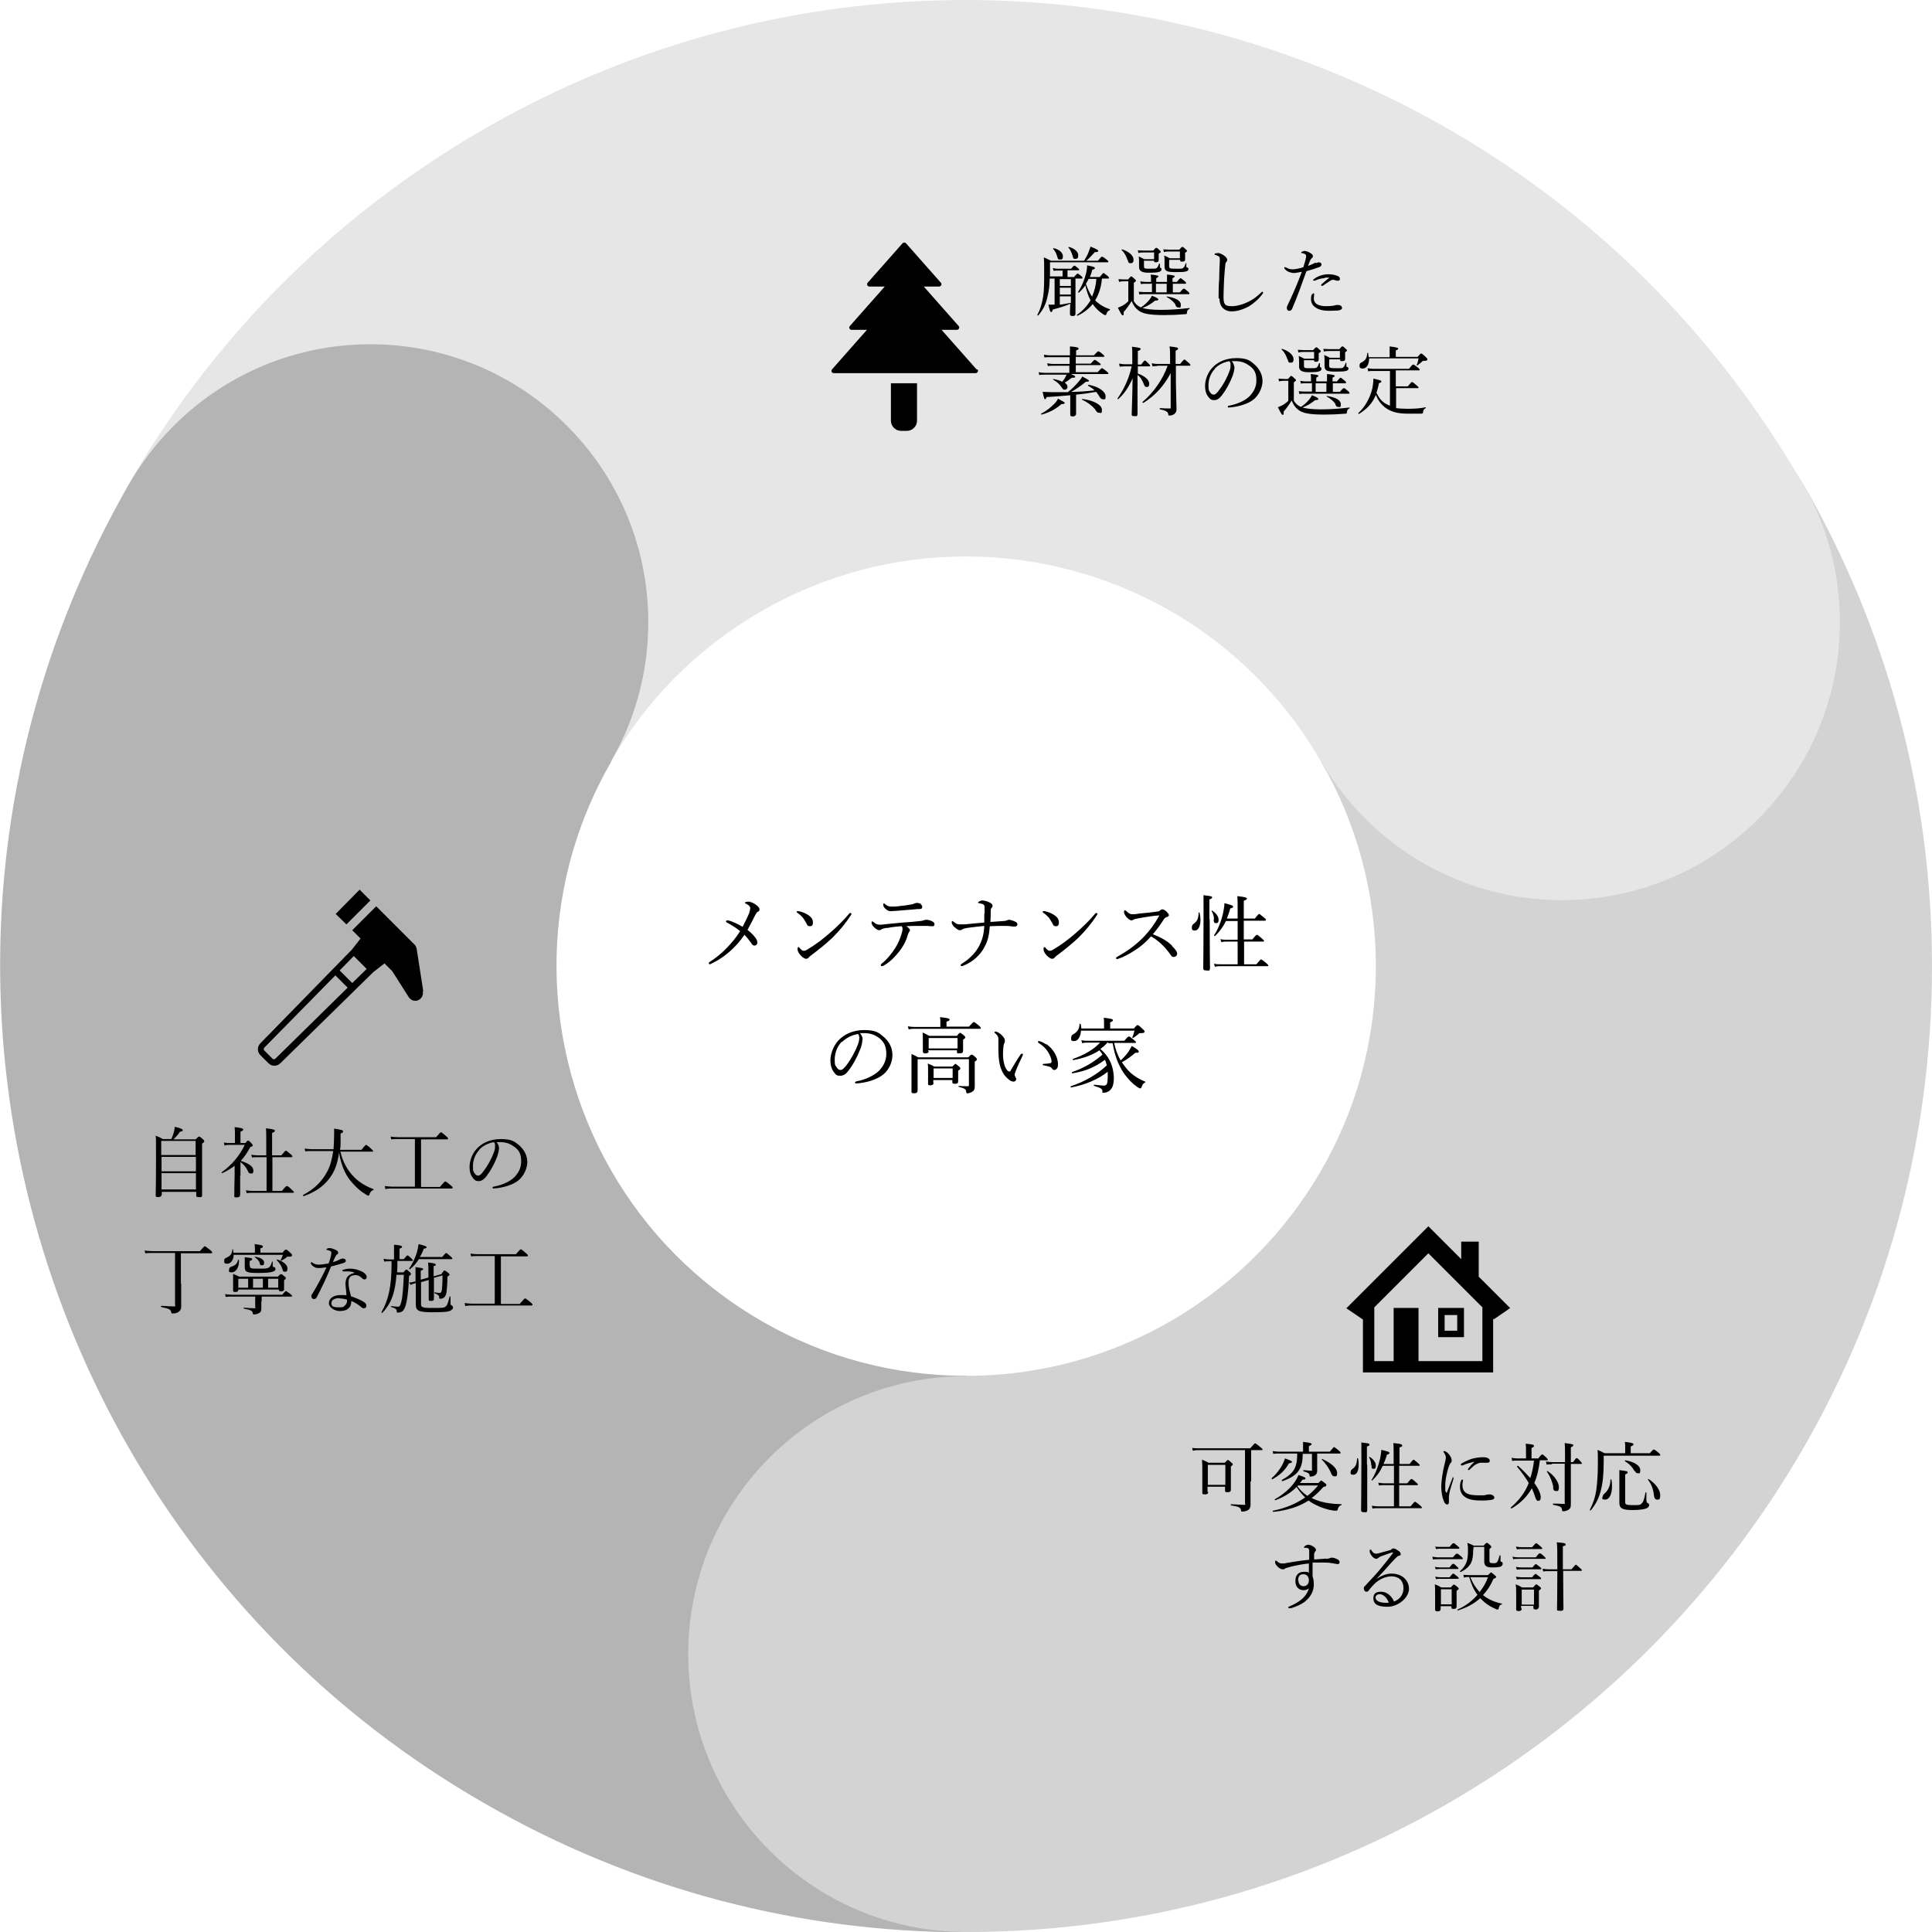 <?xml version="1.0" encoding="UTF-8"?>
<svg xmlns="http://www.w3.org/2000/svg" version="1.1" viewBox="0 0 629.1 629.2">
  <defs>
    <style>
      .cls-1 {
        fill: #d3d3d3;
      }

      .cls-2 {
        fill: #b4b4b4;
      }

      .cls-3 {
        fill: #e6e6e6;
      }
    </style>
  </defs>
  <!-- Generator: Adobe Illustrator 28.6.0, SVG Export Plug-In . SVG Version: 1.2.0 Build 709)  -->
  <g>
    <g id="_レイヤー_1" data-name="レイヤー_1">
      <g>
        <path class="cls-1" d="M587,157.3l-156.9,90.6c11.4,19.6,17.9,42.4,17.9,66.7s-6.5,47.1-17.9,66.7c-23.1,39.9-66.2,66.7-115.5,66.7v181.1c116.4,0,218-63.2,272.4-157.2,26.8-46.3,42.1-100,42.1-157.3s-15.3-111-42.1-157.3Z"/>
        <g>
          <path class="cls-3" d="M42.1,157.3l156.9,90.6c11.3-19.7,27.8-36.7,48.8-48.8,21.1-12.2,44-17.9,66.7-17.9,46.1,0,90.9,23.9,115.6,66.7l156.8-90.5C528.8,56.5,423.2.1,314.6,0c-53.5,0-107.6,13.5-157.3,42.2-49.6,28.7-88.5,68.8-115.2,115.1Z"/>
          <circle class="cls-3" cx="508.6" cy="202.6" r="90.5"/>
        </g>
        <g>
          <path class="cls-2" d="M314.6,629.2v-181.2c-22.7,0-45.7-5.7-66.7-17.9-21.1-12.2-37.5-29.2-48.8-48.8-23-39.9-24.7-90.7,0-133.4L42.2,157.3c-58.2,100.8-54.2,220.5,0,314.6,26.7,46.3,65.5,86.5,115.2,115.1,49.6,28.7,103.8,42.2,157.3,42.2Z"/>
          <circle class="cls-2" cx="120.6" cy="202.6" r="90.5"/>
        </g>
        <circle class="cls-1" cx="314.6" cy="538.6" r="90.5"/>
        <g>
          <path d="M318,120.3l-6.9-7.8-4.5-5.1h5c.6,0,1-.8.6-1.2l-6.9-7.8-4.5-5.1h5c.6,0,1-.8.6-1.2l-11.4-12.9c-.3-.3-.8-.3-1.1,0l-11.4,12.9c-.4.5,0,1.2.6,1.2h5s-11.4,12.9-11.4,12.9c-.4.5,0,1.2.6,1.2h5s-11.4,12.9-11.4,12.9c-.4.5,0,1.2.6,1.2h46.2c.6,0,1-.8.6-1.2Z"/>
          <path d="M290.1,124.8v12.2c0,1.8,1.5,3.3,3.3,3.3h1.9c1.8,0,3.3-1.5,3.3-3.3v-12.2h-8.5Z"/>
        </g>
        <g>
          <path d="M346,90.3v-2.2h-1.6c-.4,0-.7,0-1.3.1l-.3-.9c.6.1,1,.2,1.6.2h4.4c.7-.9.9-1,1-1s.3,0,1.2.8c.3.2.4.4.4.5s0,.2-.3.2h-3.5v2.2h2.1c.8-.9,1-1.1,1.2-1.1s.4.1,1.3.9c.2.2.3.4.3.5s0,.2-.3.2h-2v5.2c0,2.9,0,5.5,0,6.2s-.4.8-1,.8-.8-.2-.8-.7,0-1.4.1-3.3c-1.5.7-3.1,1.2-5.7,1.9-.1.6-.3.8-.5.8-.3,0-.5-.4-.9-2.4.3,0,.6,0,1.1,0,.3,0,.6,0,.9,0v-8.5h-1.6c0,2.4-.3,4.2-.7,5.8-.5,2.5-1.4,4.3-3,6.2-.1.1-.4,0-.3-.2,1-1.9,1.5-3.6,1.9-6.1.3-2,.3-4.4.3-7.8s0-3.5-.1-4.8c.9.4,1.3.6,2.3,1.1h10.8c.6-1,1.2-2,1.5-2.9.2-.6.4-1.2.6-1.7,2,.8,2.5,1.1,2.5,1.4s-.2.4-1.1.4c-1.2,1.3-1.8,2-2.8,2.8h3.8c1-1.2,1.1-1.3,1.3-1.3s.4,0,1.5.9c.5.4.6.5.6.7s0,.2-.4.2h-18.6v1.7c0,1.1,0,2,0,2.9h4.1ZM344.2,83.4c-.3-1.1-.7-1.7-1.3-2.4,0,0,0-.2.2-.2,1.8.4,3,1.5,3,2.6s-.3,1.1-1,1.1-.6-.2-.9-1.2ZM345.1,90.9v2.2h3.6v-2.2h-3.6ZM345.1,95.9h3.6v-2.2h-3.6v2.2ZM345.1,99.2c1.1-.1,2.4-.4,3.6-.6v-2.1h-3.6v2.7ZM349.3,83.4c-.4-1.2-.7-2-1.4-2.8,0,0,0-.2.2-.2,2,.6,3,1.7,3,2.7s-.3,1.2-1,1.2-.6-.3-.8-.8ZM358.8,90.8c-.2,2.5-.9,4.9-2.2,7,1.4,1.4,3,2.3,4.8,2.9.1,0,0,.2,0,.3-.6.2-.9.5-1.2,1.4,0,.2-.1.2-.3.2s-.3,0-.7-.3c-1.3-.8-2.5-2-3.4-3.3-1.2,1.5-2.8,2.8-4.9,3.8-.1,0-.4-.2-.2-.3,1.9-1.3,3.3-2.9,4.4-4.7-.8-1.5-1.3-3.2-1.7-4.9-.6.9-1.3,1.7-2.1,2.4,0,0-.3-.1-.3-.2,1.3-1.9,2.2-4.2,2.7-6.3.2-.9.3-1.7.3-2.4,2.4.5,2.5.6,2.5.9s-.1.3-.8.5c-.2.8-.5,1.6-.8,2.4h3.2c.9-1.1,1.1-1.3,1.2-1.3s.3.1,1.3.9c.4.3.5.5.5.7s0,.2-.3.2h-1.9ZM354.5,90.8c-.3.6-.6,1.1-.9,1.6.5,1.5,1.1,2.9,2,4.2.8-1.9,1.3-3.8,1.4-5.8h-2.6Z"/>
          <path d="M369.1,97.9c.7,1.2,1.3,1.7,2.4,2.2,1.1-.7,2-1.6,2.7-2.4.4-.5.7-1,.9-1.4,1.6.6,2.1,1,2.1,1.2s-.2.4-1.1.4c-1.2,1-2.5,1.8-4.1,2.4,1.1.3,2.9.6,6,.6s5.6-.2,9.3-.6c.1,0,.1.2,0,.3-.6.3-.7.5-.8,1.1,0,.5-.1.6-.5.6-2.3.2-4.6.3-6.8.3-5.1,0-7.3-.5-8.6-1.6-.9-.7-1.6-1.6-2.1-3-.7,1.2-1.8,2.7-2.6,3.6,0,.8,0,1.1-.3,1.1-.3,0-.6-.5-1.6-2.5.5-.2,1-.4,1.6-.7.5-.3,1.2-.8,1.8-1.4v-6.5h-1.3c-.6,0-1,0-1.7.2l-.2-.9c.8,0,1.2.1,1.9.1h1.2c.8-.9.9-1,1-1s.3,0,1.1.8c.4.3.5.5.5.6s0,.2-.7.7v5.9ZM367.1,84.6c-.3-1-.9-2.3-1.9-3.2,0,0,0-.3.2-.2,2.5.8,3.7,2.2,3.7,3.3s-.4,1.2-1,1.2-.7-.2-.9-1.1ZM374.7,92.4h-1.8c-.5,0-.8,0-1.4.1l-.2-.9c.7.1,1.1.2,1.8.2h1.7v-.2c0-.9,0-1.5-.1-2.2,2.3.2,2.5.4,2.5.6s-.2.3-.7.6v1.2h3.5v-.2c0-.8,0-1.5,0-2.2,2.3.2,2.5.4,2.5.6s-.2.3-.7.6v1.2h1.4c.9-1,1-1.2,1.2-1.2s.3.1,1.3.9c.4.3.5.5.5.7s0,.2-.3.2h-4v2.8h2.3c.9-1.1,1.1-1.2,1.3-1.2s.4.1,1.3.9c.4.3.5.5.5.7s0,.2-.3.2h-14.7c-.4,0-.8,0-1.3.1l-.2-.9c.6,0,1,.1,1.5.1h2.8v-2.8ZM372.5,85v1.6c0,.8.1.9,1.7.9s2.2,0,2.4-.2c.3-.2.5-.5.8-1.4,0-.1.3,0,.3,0,0,.3,0,.7,0,.9s0,.3.2.4c.3.1.3.3.3.5,0,.4-.2.6-.7.8-.5.2-1.5.3-3.5.3s-3.1-.5-3.1-1.8,0-.9,0-1.6,0-.9-.1-1.9c.8.4,1.1.5,1.8.9h3.2v-2.2h-3.4c-.6,0-1.1,0-1.7.2l-.2-.9c.8,0,1.2.1,1.9.1h3.1c.7-.8.8-.9,1-.9s.3,0,1,.7c.4.3.5.5.5.6s0,.2-.7.6v.4c0,1.1,0,1.5,0,1.7,0,.5-.3.7-.9.7s-.6-.1-.6-.5h-3.4ZM379.9,95.2v-2.8h-3.5v2.8h3.5ZM380.7,85v1.5c0,.9.1,1,2.2,1s2.1,0,2.4-.3c.3-.2.5-.6.8-1.5,0,0,.2,0,.2,0,0,.3,0,.7,0,1s0,.3.3.4c.3.1.4.3.4.5,0,.4-.3.7-.9.8-.6.2-1.6.2-3.4.2-2.9,0-3.5-.4-3.5-1.9s0-.9,0-1.6,0-.9-.1-1.9c.7.3,1.1.5,1.8.9h3.3v-2.2h-3.5c-.7,0-1.1,0-1.7.2l-.2-.9c.8,0,1.3.1,2,.1h3.2c.7-.8.8-.9,1-.9s.3,0,1,.7c.4.3.5.4.5.6s0,.2-.6.6v.5c0,1.2,0,1.6,0,1.7,0,.5-.3.7-1,.7s-.6-.2-.6-.6h-3.5ZM382.8,99.2c-.7-1-1.5-1.7-2.9-2.5,0,0,0-.3,0-.2,3,.5,4.6,1.4,4.6,2.7s-.3.9-.8.9-.6-.1-1-.8Z"/>
          <path d="M396.8,97.1c0-1.6,0-3.9.2-6.3,0-2,.1-3.9.2-5.9,0-.9,0-1.3-.5-1.5-.4-.2-.6-.3-.9-.4-.2,0-.3,0-.3-.2s0-.2.3-.3c.3,0,.5-.1.9-.1.5,0,1.3.4,2,.9.5.4.9.8.9,1.3s-.2.5-.3.7-.3.3-.3.8c-.1,1.2-.3,2.7-.4,4.7-.1,2.3-.2,4.7-.2,6s.2,2,.6,2.4c.4.4,1.2.5,2.2.5,1.5,0,3.7-.6,5.6-1.6,1.4-.7,2.7-1.7,3.9-2.9.1-.1.2-.2.3-.2.1,0,.2,0,.3.2,0,.1,0,.3-.2.5-1.3,1.8-2.9,3.1-4.5,4.1-1.7.9-3.7,1.6-5.6,1.6s-3.9-1.2-3.9-4.1Z"/>
          <path d="M428.5,85.7c.4-.2.7-.2.9-.3.4,0,.9.2.9.7,0,.4-.2.7-.8.9-1.1.4-2.9,1-4.1,1.3-1.5,4.1-2.9,8.2-4.6,12.1-.2.6-.6.8-1,.8s-.4-.1-.6-.3c-.1-.2-.2-.4-.2-.7,0-.2.1-.5.3-.9,1.7-3.5,3.2-7,4.6-10.8-1.1.2-2,.4-2.6.4s-1.8-.3-2.4-.8c-.4-.3-.7-.6-.7-.9s.1-.2.2-.2c.1,0,.2,0,.4.1.7.4,1.3.6,2.1.6s2.4-.3,3.5-.7c.3-1,.5-1.7.7-2.4.1-.4.2-.9.2-1.2s-.1-.5-.4-.7c-.4-.2-.6-.2-1-.3-.2,0-.2-.1-.2-.2s.1-.2.2-.2c.4-.2.7-.3.9-.3.4,0,1.6.4,2.2.9.4.3.5.5.5.8s-.1.5-.3.6c-.3.3-.5.5-.7,1.1-.3.7-.4,1.1-.6,1.5.8-.3,1.7-.7,2.5-1.1ZM427.3,95.9c.1-.3.3-.4.4-.4s.2,0,.2.2,0,.3,0,.4c0,.3-.1.8-.1,1.1,0,.7.3,1.3.8,1.7.8.6,2,.8,3.2.8s2.2-.1,2.6-.2c.4-.1.6-.2,1-.2s.8,0,1.1.2c.3.2.5.4.5.8s-.5.7-1.3.8c-.7,0-1.8.1-2.7.1-1.7,0-3.5-.2-4.8-1.2-.8-.6-1.3-1.4-1.3-2.6s.2-1.3.4-1.7ZM431.2,90.6c-.9,0-1.9.3-3.1.8,0,0-.2,0-.3,0-.1,0-.2,0-.2-.2s0-.2.2-.3c.5-.4,1-.7,1.7-1,1-.4,2.1-.6,3-.6,1.1,0,2.2.2,2.9.5.6.2.9.5.9,1s-.3.6-.7.6-.4,0-.6-.1c-.3,0-.5-.2-.8-.2s-.6,0-1,.3c-.6.4-1.6,1-2.4,1.6-.1,0-.2.1-.4.1s-.2-.2-.2-.3,0-.2.2-.3c.6-.5,1.4-1.3,2.4-2,0,0,0-.1,0-.1-.3,0-.9,0-1.3,0Z"/>
          <path d="M348.9,121.9c1,.4,1.2.5,1.2.8s-.3.3-1.1.3c-.8.6-1.4,1.1-2.3,1.6.6.4.9.9.9,1.4s-.4.9-.9.9-.5-.1-.9-.6c-.7-1.1-1.5-1.9-2.9-2.7,0,0,0-.3,0-.2,1.2.2,2.2.5,3,.9.4-.5.7-.9.9-1.3.2-.4.4-.7.5-1h-7.3c-.6,0-1,0-1.6.1l-.2-.9c.7.1,1.2.2,1.8.2h8.2v-2.3h-5.5c-.5,0-.9,0-1.5.1l-.2-.9c.7.1,1.1.2,1.7.2h5.6v-2.2h-6.7c-.5,0-.9,0-1.5.1l-.2-.9c.7.1,1.2.2,1.8.2h6.7c0-1.2,0-2,0-2.9,2.5.2,2.8.4,2.8.7s-.2.4-.8.6v1.6h5.8c1.1-1.2,1.3-1.3,1.4-1.3s.4,0,1.4.9c.5.4.6.6.6.7s0,.2-.3.2h-9v2.2h4.9c.9-1.1,1.1-1.2,1.3-1.2s.3.1,1.4.9c.4.3.5.5.5.6s0,.2-.3.2h-7.8v2.3h7.1c1.1-1.2,1.3-1.3,1.4-1.3s.3,0,1.5,1c.5.4.6.5.6.7s0,.2-.3.2h-11.7ZM339,134.7c1.8-.9,3.3-2.2,4.3-3.2.6-.6,1-1.2,1.2-1.7,1.7.9,2.2,1.2,2.2,1.4s-.2.4-1.1.4c-1.6,1.4-3.5,2.6-6.4,3.4-.1,0-.3-.2-.2-.3ZM348.5,128.7c-2.2.2-4.7.4-7.7.6-.2.5-.3.7-.5.7s-.3-.1-.8-2.4c.9,0,1.8.1,3.1.1s3.5,0,5.1,0c1.2-.9,2.4-2.1,3.5-3.4.5-.6,1-1.2,1.2-1.7,1.9,1,2.2,1.2,2.2,1.4s-.2.3-1,.3c-1.7,1.4-3.3,2.5-4.8,3.3,2.5,0,5.1-.2,7.6-.5-.5-.5-1.2-1-2.1-1.5-.1,0,0-.3.2-.3,3.4.6,5.5,2.3,5.5,3.7s-.4,1-.9,1-.7-.2-1.3-1.2c-.3-.4-.5-.8-.9-1.2-2.2.4-4.3.7-6.5.9v2.8c0,1.7,0,3.1,0,3.5s-.4.8-1.1.8-.8-.2-.8-.7,0-1.2,0-3.1v-3.2ZM356.7,133.4c-1-1.2-2.5-2.4-4.3-3.2-.1,0,0-.4,0-.3,3.9.5,6.4,2,6.4,3.5s-.3,1-.9,1-.6-.1-1.3-1Z"/>
          <path d="M370.4,121.6c2.6.9,3.8,2.2,3.8,3.3s-.4,1.1-.9,1.1-.5-.2-.8-.8c-.5-1.3-1.1-2.4-2.1-3.1v1.9c0,5.7,0,9.7,0,10.7s-.4.8-1.1.8-.8-.2-.8-.6c0-.9.2-4.4.3-11.7-1.4,3.1-2.8,5.1-4.7,6.8,0,0-.3-.1-.2-.3,2.2-3.1,3.7-6.5,4.6-10.4h-2.4c-.5,0-.8,0-1.5.1l-.2-1c.7.1,1.1.2,1.7.2h2.6v-2.2c0-2,0-2.7-.1-3.5,2.5.3,2.8.4,2.8.7s-.1.4-.9.7v4.4h1.1c.8-1.1,1-1.3,1.2-1.3s.3.1,1.2,1c.4.4.5.5.5.7s0,.2-.3.2h-3.7v2.4ZM376.8,119.2c-.6,0-.9,0-1.5.1l-.3-1c.7.1,1.2.2,1.8.2h4.2v-2.3c0-1.9,0-2.4-.2-3.4,2.6.3,2.8.4,2.8.7s-.2.4-.8.7v4.3h1.5c1-1.3,1.2-1.4,1.4-1.4s.3.1,1.3,1c.5.4.6.6.6.8s0,.2-.3.2h-4.4v5.5c.1,6.2.2,7.7.2,8.6s-.2,1-.6,1.5c-.4.4-1,.6-1.6.6s-.4,0-.5-.5c-.1-.6-.5-1.1-2.7-1.5-.1,0-.1-.4,0-.4,1.4.1,2.4.1,3.1.1s.4-.1.4-.4v-11.1c-2.2,4.1-4.9,7.2-8.9,9.7-.1,0-.4-.2-.3-.3,3.6-3,6.7-7.5,8.2-11.8h-3.4Z"/>
          <path d="M402,119.4c0,.8-.3,2-.6,2.9-.9,2.4-2.2,4.7-3.5,6.4-.7.9-1.5,1.6-2.5,1.6s-1.3-.3-1.9-1c-.7-.9-1.1-1.9-1.1-3.7s.8-4.2,2.3-5.8c1.6-1.8,4.3-3.2,7.9-3.2s4.5.9,5.7,1.9c1.9,1.6,2.8,3.6,2.8,5.6s-1.1,4.4-2.7,5.8c-1.8,1.6-5.2,2.6-8.3,2.8-.2,0-.3-.1-.3-.3s.1-.3.4-.3c2.6-.5,5.2-1.6,6.7-3.1,1.3-1.4,2.2-2.9,2.2-5.1s-.5-3.5-2.1-4.7c-1.2-.9-2.6-1.6-4.6-1.6s-.9,0-1.3,0c.5.6.8,1.3.8,1.9ZM395.7,120c-1.4,1.4-2.2,3.4-2.2,5.4s.2,1.7.5,2.3c.3.5.7.8,1.2.8s1-.4,1.7-1.4c1.5-1.9,2.8-4.4,3.5-6.4.3-.8.3-1.4.3-2s-.2-.9-.4-1.1c-2.2.4-3.8,1.4-4.8,2.5Z"/>
          <path d="M421.2,130.3c.7,1.2,1.3,1.7,2.4,2.2,1.1-.7,2-1.6,2.7-2.4.4-.5.7-1,.9-1.4,1.6.6,2.1,1,2.1,1.2s-.2.4-1.1.4c-1.2,1-2.5,1.8-4.1,2.4,1.1.3,2.9.6,6,.6s5.6-.2,9.3-.6c.1,0,.1.2,0,.3-.6.3-.7.5-.8,1.1,0,.5-.1.6-.5.6-2.3.2-4.6.3-6.8.3-5.1,0-7.3-.5-8.6-1.6-.9-.7-1.6-1.6-2.1-3-.7,1.2-1.8,2.7-2.6,3.6,0,.8,0,1.1-.3,1.1-.3,0-.6-.5-1.6-2.5.5-.2,1-.4,1.6-.7.5-.3,1.2-.8,1.8-1.4v-6.5h-1.3c-.6,0-1,0-1.7.2l-.2-.9c.8,0,1.2.1,1.9.1h1.2c.8-.9.9-1,1-1s.3,0,1.1.8c.4.3.5.5.5.6s0,.2-.7.7v5.9ZM419.2,117c-.3-1-.9-2.3-1.9-3.2,0,0,0-.3.2-.2,2.5.8,3.7,2.2,3.7,3.3s-.4,1.2-1,1.2-.7-.2-.9-1.1ZM426.8,124.8h-1.8c-.5,0-.8,0-1.4.1l-.2-.9c.7.1,1.1.2,1.8.2h1.7v-.2c0-.9,0-1.5-.1-2.2,2.3.2,2.5.4,2.5.6s-.2.3-.7.6v1.2h3.5v-.2c0-.8,0-1.5,0-2.2,2.3.2,2.5.4,2.5.6s-.2.3-.7.6v1.2h1.4c.9-1,1-1.2,1.2-1.2s.3.1,1.3.9c.4.3.5.5.5.7s0,.2-.3.2h-4v2.8h2.3c.9-1.1,1.1-1.2,1.3-1.2s.4.1,1.3.9c.4.3.5.5.5.7s0,.2-.3.2h-14.7c-.4,0-.8,0-1.3.1l-.2-.9c.6,0,1,.1,1.5.1h2.8v-2.8ZM424.6,117.4v1.6c0,.8.1.9,1.7.9s2.2,0,2.4-.2c.3-.2.5-.5.8-1.4,0-.1.3,0,.3,0,0,.3,0,.7,0,.9s0,.3.2.4c.3.1.3.3.3.5,0,.4-.2.6-.7.8-.5.2-1.5.3-3.5.3s-3.1-.5-3.1-1.8,0-.9,0-1.6,0-.9-.1-1.9c.8.4,1.1.5,1.8.9h3.2v-2.2h-3.4c-.6,0-1.1,0-1.7.2l-.2-.9c.8,0,1.2.1,1.9.1h3.1c.7-.8.8-.9,1-.9s.3,0,1,.7c.4.3.5.5.5.6s0,.2-.7.6v.4c0,1.1,0,1.5,0,1.7,0,.5-.3.7-.9.7s-.6-.1-.6-.5h-3.4ZM431.9,127.6v-2.8h-3.5v2.8h3.5ZM432.8,117.4v1.5c0,.9.1,1,2.2,1s2.1,0,2.4-.3c.3-.2.5-.6.8-1.5,0,0,.2,0,.2,0,0,.3,0,.7,0,1s0,.3.3.4c.3.1.4.3.4.5,0,.4-.3.7-.9.8-.6.2-1.6.2-3.4.2-2.9,0-3.5-.4-3.5-1.9s0-.9,0-1.6,0-.9-.1-1.9c.7.3,1.1.5,1.8.9h3.3v-2.2h-3.5c-.7,0-1.1,0-1.7.2l-.2-.9c.8,0,1.3.1,2,.1h3.2c.7-.8.8-.9,1-.9s.3,0,1,.7c.4.3.5.4.5.6s0,.2-.6.6v.5c0,1.2,0,1.6,0,1.7,0,.5-.3.7-1,.7s-.6-.2-.6-.6h-3.5ZM434.9,131.6c-.7-1-1.5-1.7-2.9-2.5,0,0,0-.3,0-.2,3,.5,4.6,1.4,4.6,2.7s-.3.9-.8.9-.6-.1-1-.8Z"/>
          <path d="M454.6,132.9c.9.1,2,.2,3.2.2,2.2,0,4.2,0,6.4-.5.1,0,.1.2,0,.3-.6.4-.8.7-.8,1.3,0,.3-.1.4-.5.5-1,0-2.6,0-4.5,0-3.5,0-5.8-.7-7.6-2.2-1.2-1-2.1-2.2-2.8-3.9-1.1,2.7-2.8,4.5-5.5,6.2-.1,0-.3-.2-.2-.3,2.3-2.1,3.9-5.1,4.6-8.2.2-1,.3-2,.3-3,2,.4,2.6.6,2.6.9s-.1.3-.8.6c-.2,1.2-.5,2.2-.8,3.1.9,1.8,1.8,2.9,3.1,3.6.4.2.9.5,1.3.6v-11.3h-5.5c-.6,0-1,0-1.6.1l-.2-1c.7.1,1.2.2,1.9.2h11.6c1-1.3,1.2-1.4,1.4-1.4s.3.1,1.5,1c.5.4.6.6.6.7s0,.2-.3.2h-7.5v5.2h3.9c1.1-1.3,1.2-1.4,1.4-1.4s.3.1,1.5,1.1c.5.4.6.6.6.7s0,.2-.3.2h-7v6ZM445.8,116.9c0,1.9-.9,3.1-2,3.1s-1.1-.4-1.1-1,.2-.8.7-1c1.2-.7,1.7-1.3,1.8-3,0-.1.3-.2.3,0,0,.4.1.9.2,1.3h6.8v-1.9c0-.4,0-.9,0-1.6,2.5.3,2.8.5,2.8.7s-.2.4-.8.6v2.1h7.1c.9-1,1-1.1,1.1-1.1s.4,0,1.5,1.1c.5.5.6.6.6.8,0,.3-.2.5-1,.5-.4,0-.6,0-.8.3-.6.5-.9.8-1.5,1.2,0,0-.2,0-.2-.2.3-.6.4-1,.6-2.1h-16Z"/>
        </g>
        <g>
          <path d="M407.2,482.3c0,5.7,0,6.8,0,7.6,0,1.1-.4,1.7-1.2,2-.4.2-1,.3-1.4.3s-.5,0-.5-.5c-.2-.8-.6-1.1-3.2-1.5-.2,0-.2-.4,0-.4,1.8.1,3.2.2,4.1.2s.4-.1.4-.5v-17.3h-14.8c-.8,0-1.4,0-2.2.2l-.2-.9c.9.1,1.6.1,2.4.1h16.5c1.2-1.4,1.4-1.6,1.6-1.6s.3.1,1.7,1.2c.6.5.7.6.7.8s0,.2-.3.2h-3.4v10.2ZM393.4,485.8c0,.6-.3.8-1.1.8s-.8-.2-.8-.6,0-2.1,0-5.5,0-3.5-.1-5.2c.9.4,1.3.5,2.1,1h5.3c.8-.8.9-.9,1-.9s.3,0,1.1.8c.4.3.5.4.5.6s0,.3-.6.7v1.9c0,3.5,0,5.2,0,5.7s-.3.8-1.1.8-.8-.2-.8-.7v-1.1h-5.7v1.7ZM399,477h-5.7v6.5h5.7v-6.5Z"/>
          <path d="M414.1,481.3c1.5-1.3,2.8-3,3.6-4.6.3-.7.6-1.3.7-1.8,1.8.6,2.3.9,2.3,1.1s-.2.4-1,.5c-1.3,2.3-2.9,3.8-5.4,5.2-.1,0-.3-.2-.2-.3ZM429.2,483c.7-.7.9-.9,1-.9s.3.1,1.3.9c.4.3.4.5.4.6,0,.3-.2.4-1,.6-1.2,1.4-2.5,2.6-3.8,3.6.5.2,1.1.5,1.7.7,2.3.9,5,1.2,8,1.3.1,0,0,.2,0,.3-.6.1-.9.5-1.2,1.3,0,.4-.3.5-.5.5s-.4,0-.8,0c-2-.3-4.2-1-5.7-1.8-.9-.4-1.7-.9-2.5-1.5-3.1,2-6.8,3.2-11.5,3.7-.2,0-.3-.4,0-.4,4-.8,7.5-2.3,10.4-4.3-1.1-1-2-2.2-2.8-3.4-1.9,1.9-4.2,3.3-6.9,4.3-.2,0-.3-.3-.2-.3,2.5-1.4,5.1-3.5,6.6-5.8.5-.8.9-1.5,1.1-2.1,1.6.5,2.3.8,2.3,1.1s-.3.4-1,.4c-.2.4-.5.7-.8,1.1h6.1ZM424.2,473.3c0,5.1-1.6,7.2-6.6,9-.2,0-.3-.3-.2-.4,4-2.2,5-4.1,5-8.6h-6c-.6,0-1.1,0-1.8.1l-.2-.9c.8.1,1.3.2,2,.2h7.9v-1.6c0-.4,0-1,0-1.6,2.5.3,2.8.5,2.8.7s-.2.4-.9.7v1.8h6.8c1.1-1.3,1.3-1.5,1.4-1.5s.3.1,1.5,1.1c.5.4.6.6.6.8s0,.2-.3.2h-7.3v2.6c0,1.6,0,2.3,0,3,0,.8-.3,1.3-.9,1.6-.4.2-.8.3-1.2.3s-.3,0-.4-.4c0-.6-.5-.9-1.9-1.3-.2,0-.2-.4,0-.4,1,.1,1.7.2,2.3.2s.4-.2.4-.4v-5.1h-3.1ZM422.4,483.9c.9,1.2,2,2.3,3.3,3.2,1.3-1,2.5-2.2,3.5-3.4h-6.5l-.2.3ZM433.4,479.6c-.7-1.6-1.8-3.2-3-4.3,0,0,0-.3.2-.2,3.1,1.4,4.8,3.1,4.8,4.5s-.4,1.1-.9,1.1-.7-.2-1.1-1Z"/>
          <path d="M439.8,479.3c0-.4.2-.7.6-1,1.1-.8,1.4-1.6,1.5-3.4,0-.1.2-.1.3,0,.2.7.2,1.5.2,2.1,0,1.9-.6,3.2-1.7,3.2s-.9-.4-.9-1ZM445.2,477c0,9.4,0,13.3,0,14.5s-.4.9-1.1.9-.9-.2-.9-.7c0-1.2.1-4.9.1-15.4s0-5.6-.1-6.6c2.6.3,2.7.3,2.7.7s-.2.4-.8.6v5.9ZM446.5,477.1c0-1-.3-1.8-.7-2.6,0,0,0-.2.2-.1,1.3.8,2,1.9,2,2.8s-.3,1.1-.8,1.1-.6-.3-.6-1.1ZM450.2,477.4c-.8,1.8-1.9,3.3-3.4,4.7,0,0-.3,0-.2-.2,1.3-2,2.3-4.7,2.8-7,.2-.9.3-1.9.4-2.8,2.5.6,2.6.7,2.6,1s0,.3-.8.6c-.3,1.1-.7,2.1-1.1,3h3.3v-1.7c0-2.7,0-4.2-.1-5.1,2.6.2,2.9.5,2.9.8s-.2.4-.9.6v5.4h3.3c1-1.3,1.2-1.4,1.3-1.4s.3.1,1.4,1.1c.5.4.6.6.6.7s0,.2-.3.2h-6.4v5.7h2.6c1.1-1.3,1.2-1.4,1.4-1.4s.3,0,1.5,1.1c.5.4.6.6.6.7s0,.2-.3.2h-5.8v6.9h3.7c1.1-1.3,1.3-1.5,1.4-1.5s.4.1,1.6,1.1c.5.5.7.6.7.8s0,.2-.3.2h-13.9c-.7,0-1.2,0-1.9.1l-.2-.9c.8.1,1.4.2,2.1.2h5.1v-6.9h-3.3c-.6,0-1,0-1.6.1l-.2-.9c.7.1,1.2.2,1.8.2h3.3v-5.7h-3.5Z"/>
          <path d="M473,481c.1,0,.3.1.3.3s0,.1,0,.2c-.6,2-1.1,3.5-1.3,4.5-.1.5-.2,1.1-.2,1.6s0,1.3,0,1.6c0,.5-.3.7-.6.7s-.8-.3-1.1-1.2c-.5-1.2-.8-3-.8-4.7s.5-5,1.1-7.3c.2-.9.4-1.6.4-2,0-.7-.2-1.1-.7-1.8,0,0-.1-.2-.1-.2s0-.2.2-.2c.6,0,1.3.6,1.8,1.3.4.6.7,1.1.7,1.7s-.1.6-.3.8c-.2.2-.3.5-.6,1.1-.5,1.4-1.2,4.2-1.2,6.4s0,1.5.2,2c0,.1,0,.2.2.2s.1,0,.2-.2c.6-1.5,1.2-3.1,1.8-4.6,0-.2.2-.3.3-.3ZM475.8,482c0-.2.2-.2.3-.2s.3,0,.3.2-.2.8-.2,1.6.2,1.7.9,2.3c1,.9,2.8,1,4.2,1s1.2,0,1.8,0c.5,0,.7-.1.9-.2.2,0,.7-.1.9-.1s.7,0,1,.2c.4.2.7.5.7.8s-.2.6-.6.7c-.7.2-2,.3-3.4.3-2.1,0-4.5-.1-6-1.5-.8-.7-1.2-1.8-1.2-2.9s.1-1.5.5-2.3ZM479.9,476c-1.3.3-2.6.7-3.5,1.1-.1,0-.3.1-.4.1-.1,0-.3,0-.3-.3s0-.3.3-.4c.8-.5,2.1-1.1,3.3-1.5,1.2-.3,2.4-.5,3.7-.5s2.1.5,2.1,1.1-.3.7-1,.7-1,0-1.4,0c-.7,0-1.1,0-1.6.3-.7.2-1.5.9-2.6,2-.1.1-.2.1-.3.1s-.2-.1-.2-.2,0-.2.1-.3c.5-.6,1-1.3,1.9-2.1,0,0,0-.2-.2-.1Z"/>
          <path d="M501.4,475.6c-.3,2.5-.8,5-1.8,7.3,1.5,2,2.1,3.7,2.1,4.6s-.3,1.2-.8,1.2-.7-.2-1.2-1.8c-.2-.7-.6-1.5-.9-2.3-1.5,2.7-3.7,4.9-6.6,6.6-.1,0-.4-.2-.3-.3,2.7-2.3,4.7-4.9,5.9-8-1-1.7-2.3-3.5-3.8-5.3-.1-.1.2-.4.3-.3,1.6,1.4,2.9,2.8,4,4,.6-1.8,1-3.8,1.2-5.7h-5.5c-.5,0-1,0-1.6.1l-.2-1c.7.1,1.2.2,1.8.2h2.9v-2.8c0-.7,0-1.2-.1-2,2.4.2,2.7.4,2.7.7s-.2.4-.8.7v3.4h2.2c.9-1.2,1.1-1.3,1.3-1.3s.3.1,1.3,1c.4.4.5.6.5.7s0,.2-.3.2h-2.3ZM505.4,476.8c-.6,0-1.1,0-1.8.1l-.2-1c.8.1,1.3.2,2,.2h4.2v-1.3c0-3.3,0-3.9-.1-4.9,2.5.3,2.8.4,2.8.7s-.1.3-.8.7v4.8h.7c.9-1.2,1-1.3,1.2-1.3s.3,0,1.2,1c.4.4.5.6.5.7s0,.2-.3.2h-3.3v4.6c0,5.5,0,7.5,0,8.6s-.3,1.4-.9,1.8c-.4.2-1,.4-1.5.4s-.4-.1-.5-.6c0-.7-.6-1.1-2.8-1.5-.2,0-.2-.4,0-.4,1.6,0,2.5.1,3.3.1s.4-.1.4-.4v-12.7h-4.2ZM505.8,484.2c-.4-1.9-1-3.4-2.1-5,0,0,.1-.3.2-.2,2.3,1.5,3.7,3.7,3.7,5.2s-.4,1.3-1,1.3-.8-.3-.9-1.2Z"/>
          <path d="M537,473.4c1.2-1.3,1.3-1.4,1.5-1.4s.3,0,1.5,1c.6.5.6.6.6.8s0,.2-.3.2h-18.1v1.8c0,4.2-.3,7-.9,9.4-.6,2.4-1.5,4.4-3.3,6.6,0,.1-.4,0-.3-.2,1.2-2.4,1.8-4.3,2.1-6.5.3-2.3.5-4.8.5-8.5s0-3.1-.1-4.5c.9.4,1.3.6,2.3,1.1h6.7v-2c0-.5,0-.9-.1-1.7,2.5.3,2.8.5,2.8.8s-.2.4-.9.7v2.2h6.1ZM521.9,487.4c0-.5.1-.7.8-1.3,1-.9,1.7-2.5,1.7-4.3,0-.1.3-.1.3,0,.2.8.2,1.6.2,2.3,0,2.5-.9,4.2-2.2,4.2s-.9-.4-.9-1ZM536.2,488.8c0,.4,0,.5.3.6.4.2.5.4.5.7,0,.5-.5,1-1.3,1.2-.8.2-2,.4-4.1.4-3.3,0-4.3-.5-4.3-2.4s0-1.8,0-5.3,0-4,0-5.3c2.4.3,2.7.4,2.7.7s-.1.4-.8.7v9c0,.8.3,1,2.5,1s2.4,0,2.9-.6c.5-.4.8-1.3,1.2-3.5,0-.1.3,0,.3,0v2.7ZM532.3,479.1c-.8-1.4-1.7-2.4-3.2-3.3,0,0,0-.3.1-.3,3.1.5,4.9,1.8,4.9,3.2s-.4,1-.9,1-.5-.2-.8-.7ZM538.5,486.5c-.2-1.8-.9-3.4-1.9-4.7,0,0,0-.3.2-.2,2.3,1.4,3.8,3.6,3.8,5.2s-.4,1.5-1,1.5-.9-.3-1.1-1.7Z"/>
          <path d="M431.6,507.6c.7,0,1.1-.1,1.3-.2s.5-.2.8-.2c.6,0,1.4.3,1.9.6.4.2.6.5.6.9s-.3.6-.6.6-.8-.1-1.3-.2c-1-.2-1.9-.3-3-.3s-2.5,0-3.9,0c0,1.8,0,3.1,0,4.5.3.8.4,1.6.4,2.7,0,2.2-1.1,4.1-3,5.6-1.2.9-2.7,1.5-4.2,2-.3,0-.6.1-.8.1-.2,0-.3-.1-.3-.3s0-.2.3-.3c1.5-.6,2.9-1.4,4-2.3,1.2-1,2-2.2,2.4-3.6-.5.4-1.1.6-1.7.6-1.4,0-2.7-.9-2.7-3s1.2-3,2.8-3,1.2.1,1.6.4c0-1.1,0-2.1,0-3.1-2,.2-4.2.6-6.1,1.1s-1.4.4-1.7.6c-.2.2-.5.2-.7.2-.5,0-.9-.2-1.5-.7-.7-.6-1-1.2-1-1.6s0-.5.2-.5.1,0,.2,0c.8.7,1.1.9,1.9.9s.8,0,1.6-.2c2.4-.4,4.9-.8,7.2-1,0-.9,0-1.6,0-2.4,0-.5,0-.9-.1-1.1-.1-.2-.3-.3-.7-.4-.3,0-.6,0-.7,0-.1,0-.2,0-.2-.1,0-.1,0-.2.2-.4.3-.3.9-.5,1.2-.5.6,0,1.2.3,1.8.7.5.4.7.6.7.9s-.1.5-.3.7c-.2.2-.2.4-.3.7,0,.5,0,1.1,0,1.8,1.5-.1,2.9-.2,4.1-.3ZM422.8,514.7c0,1.2.8,1.8,1.7,1.8s1.7-.7,1.7-1.9c0-1.1-.6-2-1.8-2s-1.7.7-1.7,2.1Z"/>
          <path d="M447.9,514.4c1.7-1.3,3.5-2,5.2-2,3.6,0,5.7,2.3,5.7,5s-3.4,5.8-7,5.8-4.6-1.1-4.6-2.8,1.1-2.1,2.5-2.1c2.3,0,3.8,2,4.2,3.2,2-.7,3.1-2.4,3.1-4.3,0-2.8-1.8-3.9-3.9-3.9s-4.2,1.1-5.6,2.5c-.9.9-1.4,1.5-1.9,2.2-.1.2-.4.3-.6.3-.5,0-.9-.4-.9-1s0-.5.4-.9c1.9-2.1,4-4.2,5.7-6.4,1.1-1.3,2.1-2.6,3.3-4.2.2-.2,0-.3,0-.3s-.3,0-.5.1c-1.1.4-2.4.8-3.4,1.2-.4.2-.6.3-.8.5-.1.1-.4.3-.7.3s-.8-.3-1.2-.7c-.4-.5-.9-1.1-.9-1.8s.1-.5.3-.5.2,0,.3.3c.5.7.9,1,1.3,1s.7,0,1.3-.2c1.1-.3,2.2-.6,3.3-.9.3,0,.5-.2.7-.4.2-.2.4-.2.6-.2.4,0,1,.4,1.6.8.5.3.7.7.7,1.1s-.2.4-.6.5c-.2,0-.5.2-1,.7-.8.8-1.8,1.9-3.3,3.6-.9,1.1-2.3,2.4-3.2,3.5h0ZM449.3,519.1c-.9,0-1.4.5-1.4,1.1,0,1,1.3,1.7,3.3,1.7s.8,0,1,0c-.4-1.4-1.7-2.8-2.9-2.8Z"/>
          <path d="M466.2,506.9c.7,0,1.2.2,1.9.2h5c.9-1.1,1.1-1.2,1.3-1.2s.3,0,1.4.9c.4.4.5.5.5.7s0,.2-.3.2h-7.8c-.5,0-1,0-1.6.1l-.2-.9ZM467.2,503.6c.7.1,1.1.1,1.8.1h3c.9-1.1,1.1-1.2,1.3-1.2s.3,0,1.3.9c.4.3.6.5.6.7s0,.2-.3.2h-5.8c-.5,0-.9,0-1.5.1l-.3-.9ZM467.2,510.2c.7.1,1.2.2,1.8.2h3c.8-1.1,1-1.2,1.2-1.2s.3,0,1.2.9c.4.3.5.5.5.6s0,.2-.3.2h-5.6c-.5,0-.8,0-1.5.1l-.3-.9ZM469.1,523.9c0,.5-.3.8-1,.8s-.8-.2-.8-.7,0-1.4,0-4.4,0-2.6-.1-3.7c.9.3,1.3.5,2.1,1h3.1c.7-.8.8-.9,1-.9s.3,0,1.1.7c.4.3.5.5.5.6s-.1.3-.7.7v1.2c0,2.4,0,3.6,0,3.9,0,.5-.3.8-1,.8s-.7-.2-.7-.6v-.3h-3.5v.8ZM467.3,513.4c.7.1,1.2.2,1.8.2h2.9c.8-1,1-1.2,1.2-1.2s.3.1,1.3.9c.4.3.5.5.5.6s-.1.2-.3.2h-5.6c-.5,0-.9,0-1.5.1l-.3-.9ZM472.7,517.5h-3.5v4.9h3.5v-4.9ZM484.4,513c.9-.8,1-1,1.1-1s.3.1,1.2.9c.4.3.5.5.5.6s-.2.4-.9.6c-.9,2.1-2,3.8-3.4,5.3,1.8,1.5,4,2.3,6.2,2.8,0,0,0,.2,0,.2-.6.1-.9.4-1.1,1.3,0,.3-.2.4-.3.4s-.4,0-.9-.3c-1.9-.8-3.5-2-4.8-3.4-2,1.8-4.4,3.1-7.3,4-.1,0-.2-.3-.1-.3,2.5-1.1,4.8-2.8,6.5-4.8-1.3-1.7-2.1-3.7-2.7-5.8h0c-.6,0-1.1,0-1.7.2l-.2-.9c.8,0,1.3.1,2,.1h6.1ZM479.7,504.7c0,1.9-.2,3.3-.8,4.4-.7,1.2-1.7,2-3.3,2.8-.1,0-.3-.2-.2-.3,1.1-1,1.8-1.9,2.2-3.2.3-.8.4-2,.4-3.4s0-1.4-.2-2.6c.9.3,1.3.5,2.1.9h3.2c.7-.8.8-.9,1-.9s.3,0,1.1.7c.3.3.4.4.4.6,0,.2-.1.3-.6.7v3.9c0,.5.2.7,1.1.7s1.1,0,1.3-.3c.3-.2.5-.8.9-2.2,0-.1.3-.1.3,0,0,.5,0,1.2,0,1.6s0,.4.4.5c.2,0,.3.3.3.6,0,.5-.3.8-.9,1-.5.1-1.3.2-2.5.2-2,0-2.6-.6-2.6-2s0-1,0-2.4v-2.3h-3.5v.6ZM478.8,513.6c.7,1.8,1.7,3.4,3,4.8,1.2-1.5,2.1-3.1,2.7-4.8h-5.7Z"/>
          <path d="M492.4,506.9c.7.1,1.3.2,1.9.2h5.8c.9-1.2,1.1-1.3,1.3-1.3s.3,0,1.3.9c.4.4.6.6.6.7s0,.2-.3.2h-8.7c-.5,0-1,0-1.6.1l-.2-1ZM493.6,510.2c.7.1,1.1.2,1.8.2h3.6c.8-1,1-1.1,1.1-1.1s.3.1,1.3.9c.4.3.5.5.5.6s0,.2-.3.2h-6.2c-.5,0-.9,0-1.5.1l-.3-1ZM493.6,503.6c.7.1,1.2.2,1.8.2h3.5c1-1.1,1.1-1.3,1.3-1.3s.3.1,1.4,1c.4.4.6.5.6.7s0,.2-.3.2h-6.5c-.5,0-.9,0-1.5.1l-.3-1ZM493.6,513.4c.7.1,1.2.2,1.8.2h3.5c.8-1,1-1.1,1.1-1.1s.3.1,1.3.9c.4.3.5.4.5.6s0,.2-.3.2h-6.1c-.5,0-.9,0-1.5.1l-.3-1ZM495.5,523.8c0,.5-.3.8-1,.8s-.8-.2-.8-.7,0-1.4,0-4.4,0-2.5-.2-3.6c.9.3,1.3.5,2.1,1h3.6c.8-.9.9-1,1-1s.3,0,1.1.7c.4.3.5.5.5.6s-.1.3-.7.7v1.3c0,2.5,0,3.8,0,4.1s-.4.8-1,.8-.8-.2-.8-.6v-.6h-4v.7ZM499.5,517.6h-4v4.9h4v-4.9ZM509,511.6c0,8.1.1,11,.1,12s-.4.9-1.3.9-.8-.2-.8-.7c0-.8.1-3.4.1-11.6v-.6h-2.9c-.5,0-1,0-1.7.1l-.2-.9c.7.1,1.2.2,1.9.2h2.9c0-6.2,0-7.8-.2-8.8,2.5.2,2.9.3,2.9.7s0,.3-.9.6v7.5h2.8c1.1-1.3,1.3-1.5,1.4-1.5s.3.1,1.4,1.1c.5.4.6.6.6.7s0,.2-.3.2h-5.9Z"/>
        </g>
        <g>
          <path d="M491.8,426h0s-10.3-10.3-10.3-10.3v-11.4h-5.7v5.7s-10.7-10.7-10.7-10.7h0s0,0,0,0l-22.5,22.5-4.2,4.2h0s0,0,0,0l5.3,3.6h.1c0-.1,0-.2,0-.2v17.5h42.4v-17.5s.2.2.2.2l4.4-3,.8-.6h0ZM465.1,408.1l17.6,17.6v17.5h-20.8v-17.3h-8.1v17.3h-6.3v-17.5l17.6-17.6h0Z"/>
          <path d="M468.3,435.4h0s8.4,0,8.4,0v-9.5h-8.4v9.4h0c0,0,0,0,0,0ZM470.4,433.3v-5.1h4.1v5.1h-4.1Z"/>
        </g>
        <g>
          <g>
            <path d="M52.6,389c0,.5-.3.8-1.1.8s-.8-.2-.8-.7c0-1.4.1-3.3.1-11.7s0-5.9-.1-7.6c.9.4,1.3.5,2.3,1.1h2.8c.3-.7.6-1.5.8-2.2.2-.7.3-1.4.3-1.8,2.1.5,2.6.8,2.6,1.1s-.1.4-.9.5c-.8,1.2-1.3,1.7-2.1,2.5h7.2c.8-.8.9-.9,1.1-.9s.3,0,1.2.8c.4.3.5.5.5.7s0,.3-.7.8v4.6c0,7.6,0,11,0,12s-.3.8-1.1.8-.8-.2-.8-.7v-1h-11.2v1.1ZM63.7,371.5h-11.2v4.6h11.2v-4.6ZM52.6,381.4h11.2v-4.7h-11.2v4.7ZM52.6,387.3h11.2v-5.3h-11.2v5.3Z"/>
            <path d="M78.2,382.8c0,2.8,0,4.4,0,6.2,0,.6-.3.9-1.2.9s-.7-.2-.7-.8c0-1.1,0-2.9.1-6.5,0-1,0-2,0-3-1.2.9-2.5,1.7-4,2.4-.1,0-.4-.2-.2-.3,3.2-2.3,5.8-5.3,7.5-8.9h-4.8c-.7,0-1.1,0-1.8.2l-.2-1c.9.2,1.4.2,2.1.2h1.5v-2.9c0-.7,0-1.3-.1-2.3,2.5.3,2.8.5,2.8.8s-.2.4-.9.7v3.7h1.6c.6-.8.8-.8.9-.8s.3,0,1.1.9c.3.4.4.5.4.7s-.2.3-.8.5c-.9,1.7-1.9,3.2-3.1,4.5,2.6.8,4.1,1.9,4.1,3.1s-.4,1-.9,1-.6-.2-.9-.8c-.6-1.3-1.3-2.1-2.4-2.9v4.4ZM91.8,387.8c1.2-1.5,1.4-1.6,1.6-1.6s.4,0,1.6,1.2c.6.5.7.7.7.8s0,.2-.3.2h-13.1c-.7,0-1.2,0-2,.1l-.2-.9c.9.1,1.4.2,2.2.2h4.5v-11h-3c-.6,0-1.1,0-1.7.1l-.3-.9c.8.1,1.3.2,1.9.2h3v-3.7c0-2.6,0-4.1-.1-5.1,2.6.3,2.9.5,2.9.8s-.2.4-.9.7v7.3h3c1.1-1.3,1.3-1.5,1.5-1.5s.3.1,1.5,1.1c.5.4.6.6.6.8s0,.2-.3.2h-6.2v11h3.3Z"/>
            <path d="M110.8,374.8c.8,3.6,2.3,6.2,4.5,8.5,1.8,1.8,4.1,3.1,6.3,3.9.1,0,0,.2,0,.3-.7.2-1,.6-1.3,1.4,0,.3-.2.4-.4.4s-.6-.2-1.3-.7c-1.8-1.1-3.5-2.9-4.7-4.4-1.7-2.2-2.9-5.2-3.5-8.9-.5,3.8-1.5,6.3-3.2,8.5-2,2.6-4.5,4.3-8.3,5.7-.2,0-.3-.3-.2-.4,3.8-2,6.2-4.5,7.9-7.7.9-1.7,1.5-3.8,1.9-6.6h-7c-.7,0-1.2,0-2.1.1l-.2-.9c.9.1,1.5.2,2.3.2h7.1c.1-1.4.2-3.1.2-4.9s0-1,0-1.8c2.5.4,2.9.5,2.9.9s-.1.4-.8.7c0,1,0,1.9,0,2.8,0,.9,0,1.7-.2,2.5h7c1.2-1.5,1.4-1.6,1.5-1.6s.4.1,1.6,1.2c.5.5.7.7.7.8s0,.2-.3.2h-10.2Z"/>
            <path d="M143.3,386.4c1.3-1.5,1.5-1.7,1.7-1.7s.3.1,1.7,1.2c.6.5.7.7.7.8s0,.3-.3.3h-19.4c-.8,0-1.4,0-2.2.2l-.2-1c1,.1,1.6.2,2.4.2h7.4v-15.5h-5.6c-.8,0-1.3,0-2.1.1l-.2-.9c.9.1,1.5.2,2.4.2h12.4c1.3-1.5,1.4-1.6,1.6-1.6s.3.1,1.6,1.2c.6.5.7.7.7.8s0,.3-.3.3h-8.5v15.5h6.3Z"/>
            <path d="M162.5,373.7c0,.8-.3,2-.6,2.9-.9,2.4-2.2,4.7-3.5,6.4-.7.9-1.5,1.6-2.5,1.6s-1.3-.3-1.9-1c-.7-.9-1.1-1.9-1.1-3.7s.8-4.2,2.3-5.8c1.6-1.8,4.3-3.2,7.9-3.2s4.5.9,5.8,1.9c1.9,1.6,2.8,3.6,2.8,5.6s-1.1,4.4-2.7,5.8c-1.8,1.6-5.2,2.6-8.3,2.8-.2,0-.3-.1-.3-.3s.1-.3.4-.3c2.6-.5,5.2-1.6,6.7-3.1,1.3-1.4,2.2-2.9,2.2-5.1s-.5-3.5-2.1-4.7c-1.2-.9-2.6-1.6-4.6-1.6s-.9,0-1.3,0c.5.6.8,1.3.8,1.9ZM156.2,374.3c-1.4,1.4-2.2,3.4-2.2,5.4s.2,1.7.5,2.3c.3.5.7.8,1.2.8s1-.4,1.7-1.4c1.5-1.9,2.8-4.4,3.5-6.4.3-.8.3-1.4.3-2s-.2-.9-.4-1.1c-2.2.4-3.8,1.4-4.8,2.5Z"/>
            <path d="M59,417.9c0,4.7,0,6.7,0,7.5,0,1.1-.4,1.5-1.2,2-.5.2-1.1.3-1.5.3s-.4,0-.6-.5c-.1-.7-.5-1.1-3.2-1.6-.1,0-.1-.4,0-.4,1.6.1,3.3.2,4.1.2s.4-.2.4-.5v-16.9h-7.5c-.8,0-1.4,0-2.2.1l-.2-.9c1,.1,1.6.2,2.4.2h15.6c1.3-1.5,1.5-1.6,1.6-1.6s.3.1,1.7,1.2c.6.5.7.7.7.8s0,.3-.3.3h-9.9v9.9Z"/>
            <path d="M76.1,408.5c0,1.9-1.1,3-2.1,3s-1-.4-1-1,.2-.7.8-1c1.3-.6,1.7-1.2,1.9-2.7,0,0,.2,0,.2,0,0,.4.1.7.1,1.1h7v-1.2c0-.4,0-.8-.1-1.6,2.5.3,2.7.5,2.7.8s-.2.4-.8.6v1.4h7.2c.8-1,.9-1,1.1-1s.4,0,1.5,1.1c.4.3.5.5.5.8s-.2.4-1.1.4-.4,0-.9.4c-.4.3-.8.5-1.5.9,0,0-.3-.1-.2-.2.3-.6.5-1.1.7-1.7h-16.2ZM85.1,423.7c0,1.4,0,2,0,2.4,0,.9-.3,1.3-1,1.6-.4.2-.9.3-1.3.3s-.4,0-.5-.4c-.1-.7-.4-1-2.9-1.5-.1,0-.1-.3,0-.3,1.5.1,2.5.2,3.3.2s.4-.1.4-.4v-3.4h-7.8c-.6,0-1.1,0-1.8.1l-.2-.9c.8.1,1.5.2,2.3.2h16.3c.9-1.1,1.1-1.2,1.2-1.2s.3.1,1.4.9c.4.4.6.5.6.7s0,.2-.3.2h-9.6v1.4ZM74.6,413.4c0-.5.2-.8.9-1,1.2-.4,1.8-1,2-2.2,0,0,.3,0,.3,0,.2,2.4-1,4.1-2.3,4.1s-.9-.4-.9-.9ZM77.6,419.9c0,.6-.3.8-1,.8s-.7-.2-.7-.6,0-.8,0-2.7,0-1.6,0-2.6c.8.3,1.1.5,2,.9h12.6c.7-.8.8-.8,1-.8s.3,0,1.1.7c.4.3.5.5.5.6s-.1.3-.6.7v.6c0,1.5,0,2.1,0,2.3,0,.5-.4.7-1,.7s-.7-.2-.7-.6h0c0,0-13,0-13,0ZM77.6,416.4v2.9h3.2v-2.9h-3.2ZM81.4,412.2c0,.8.2.9,2.5.9s3,0,3.5-.3c.6-.3.8-.8,1.2-2,0,0,.2,0,.2,0,0,.4,0,.9,0,1.3s0,.4.4.5c.4,0,.5.4.5.6,0,.5-.4.8-1.3,1-.8.2-2,.3-4.4.3-3.7,0-4.3-.3-4.3-2s0-.5,0-1.3,0-1.1,0-1.8c2.2.2,2.4.3,2.4.6s-.2.4-.8.6v1.7ZM82.4,416.4v2.9h3.2v-2.9h-3.2ZM84.6,411.2c-.3-.7-.8-1.2-1.6-1.8,0,0,0-.2,0-.2,2,.3,3,1,3,1.9s-.3.9-.8.9-.4,0-.7-.8ZM87.3,419.3h3.3v-2.9h-3.3v2.9ZM91.9,413.1c-.3-1-1-2-1.8-2.8,0,0,0-.2.1-.2,2.1.6,3.4,1.8,3.4,2.9s-.4,1.1-.9,1.1-.6-.2-.8-1.1Z"/>
            <path d="M104.1,412.9c-.6,0-1.2,0-1.7-.3s-.9-.6-1.2-1.2c0,0,0-.2,0-.2s.1-.2.2-.2.2,0,.3.1c.6.5,1.3.7,2.1.7s2.1-.2,3.2-.4c.4-1,.6-1.8.8-2.6,0-.4.1-.6.1-.9s-.1-.4-.5-.6c-.3-.1-.7-.3-1-.3,0,0-.1,0-.1-.1s0-.2.2-.3c.3-.2.5-.2.9-.2s1.4.3,2.1.7c.4.2.6.4.6.8s0,.4-.4.6c-.3.2-.4.6-.7,1.1-.2.4-.4.9-.6,1.4.6-.2,1.3-.4,2-.8.5-.2.9-.4,1.2-.4.6,0,1,.3,1,.7s-.2.6-.9.8c-.9.3-2.4.7-3.9,1.1-1.4,3.5-2.9,6.6-4.6,9.9-.2.4-.5.7-.9.7s-.9-.2-.9-.9,0-.4.3-.8c1.7-2.8,3.2-5.6,4.6-8.6-.6,0-1.6.2-2.2.2ZM115.4,414.4c-.7-.3-1.4-.4-2.2-.4-.4,0-.8,0-1.2,0-.1,0-.2,0-.3,0-.1,0-.2-.1-.2-.3s0-.2.2-.2c.8-.3,1.6-.4,2.3-.4,1.5,0,3.2.5,4.3,1.2.6.4,1.1.9,1.1,1.5s-.3.8-.7.8-.5-.1-.7-.3c-.7-.7-1.4-1.1-2.1-1.1-1.2,0-2.4.3-2.4,2.3s.4,3,.8,4.6c2,.7,3.7,1.4,4.5,2.1.4.3.5.7.5,1,0,.5-.3.8-.8.8-.3,0-.6-.1-.9-.4-.9-.8-1.9-1.4-3.2-2,0,1.1-.3,1.9-.9,2.4-.6.6-1.5.9-2.9.9s-3.5-1-3.5-2.6,1.6-2.6,3.8-2.6,1.2,0,1.9.1c0-1.3-.3-2.6-.3-3.8,0-2.3,1.2-3.1,2.9-3.5h0ZM110.5,422.7c-1.4,0-2.6.5-2.6,1.6s.7,1.4,2.4,1.4,1.5-.2,2-.6c.5-.4.7-1,.7-1.5s0-.2,0-.4c-.6-.2-1.7-.4-2.4-.4Z"/>
            <path d="M129.1,415c-.4,6.1-1.8,9.5-4.6,12.5,0,0-.3,0-.3-.2,2.3-4,3.3-8.4,3.3-15.8v-.8h-.8c-.5,0-.9,0-1.6.1l-.2-.9c.7.1,1.2.2,1.8.2h1.6v-2.8c0-.6,0-1.1,0-2,2.3.2,2.6.4,2.6.7s-.1.3-.8.6v3.4h1.4c.8-1,1-1.2,1.2-1.2s.3.1,1.2.9c.3.3.5.5.5.7s0,.2-.3.2h-4.7c0,1.2,0,2.5-.1,3.7h2.1c.6-.8.8-.9.9-.9s.3,0,1.1.8c.4.3.4.5.4.7s0,.2-.6.6c-.2,4.9-.6,7.9-1.1,9.5-.3,1-.6,1.6-1.1,2-.4.3-1,.4-1.4.4s-.4,0-.4-.3c0-.8-.4-1.1-1.8-1.5-.1,0-.1-.3,0-.3,1.2.1,1.7.2,2.2.2.6,0,.8-.5,1.1-1.7.4-1.6.6-4.5.8-8.7h-2.4ZM143.9,409.4c1.1-1.3,1.3-1.4,1.4-1.4s.3.1,1.4,1.1c.5.4.6.6.6.7s0,.2-.3.2h-10.6c-.8,1.3-1.8,2.4-2.9,3.3-.1,0-.3,0-.3-.2,1-1.4,1.9-3.3,2.5-5.1.3-1.1.5-2.1.6-2.9,1.9.5,2.6.7,2.6,1s-.2.4-.9.5c-.3.9-.8,1.9-1.3,2.7h7.1ZM141.3,416.2c0,3.9,0,5.9,0,6.6s-.3.8-1,.8-.7-.1-.7-.6,0-2.4,0-6.2l-2.5.7v7c0,1.1.2,1.4,3.5,1.4s4.1,0,4.5-.5c.5-.3.7-.8,1.3-3.2,0-.1.3,0,.3,0,0,.7,0,1.8,0,2.2s0,.5.3.6c.3.2.5.4.5.8,0,.5-.5.9-1.4,1.2-.9.2-2.3.3-5.3.3-4.5,0-5.4-.5-5.4-2.5s0-1.3,0-4.7v-2.3c-.8.2-1.1.3-1.7.6l-.5-.8c.7,0,1.2-.1,1.8-.3h.3c0-2,0-3.3,0-4.7,2.3.3,2.5.4,2.5.6s-.1.3-.8.6v2.9l2.5-.7v-.6c0-2.7,0-3.3-.1-4.3,2,.2,2.5.4,2.5.7s-.1.3-.7.5v3.3l2.5-.7c.7-1,.8-1.2,1-1.2s.6.2,1.4.9c.2.2.3.3.3.4,0,.2-.2.4-.7.7,0,2.6-.2,3.8-.3,5-.1.8-.4,1.4-.7,1.7-.3.3-.8.5-1.3.5s-.3,0-.4-.5c0-.5-.4-.9-1.5-1.3-.1,0-.1-.3,0-.3,1,.2,1.3.2,1.7.2s.6-.4.7-1.1c.1-1,.2-2.3.2-4.6l-2.9.8Z"/>
            <path d="M169.3,424.5c1.3-1.5,1.5-1.7,1.7-1.7s.3.1,1.7,1.2c.6.5.7.7.7.8s0,.3-.3.3h-19.4c-.8,0-1.4,0-2.2.2l-.2-1c1,.1,1.6.2,2.4.2h7.4v-15.5h-5.6c-.8,0-1.3,0-2.1.1l-.2-.9c.9.1,1.5.2,2.4.2h12.4c1.3-1.5,1.4-1.6,1.6-1.6s.3.1,1.6,1.2c.6.5.7.7.7.8s0,.3-.3.3h-8.5v15.5h6.3Z"/>
          </g>
          <g>
            <polygon points="120.6 293.2 117.2 289.8 117.2 289.7 117.2 289.7 117.2 289.7 117.1 289.7 109.4 297.5 109.3 297.5 109.3 297.5 109.3 297.6 112.8 301 120.6 293.2"/>
            <path d="M137.8,322.6l-2.1-13.5c-.1-.7-.4-1.3-.9-1.7l-12.3-12.3h0s0,0,0,0l-7.7,7.7h-.1c0,.1,0,.1,0,.1h0s2.7,2.7,2.7,2.7l-2.8,3.6h0s-29.8,30.5-29.8,30.5c-1.1,1.1-1.1,2.8,0,3.9l2.6,2.6c1.1,1.1,2.8,1.1,3.9,0l30.3-29.7h0s0,0,0,0h0s3.6-2.8,3.6-2.8l2.5,2.5,5.4,8.5c.9,1.4,2.8,1.6,3.9.4.6-.6.8-1.4.7-2.2ZM119.4,315.5l-4.7,4.6-4.1-4.1,4.6-4.7,4.1,4.1h0ZM86.1,341.1l23.1-23.5,4,4h0s-23.5,23.1-23.5,23.1c-.3.3-.7.3-1,0l-2.6-2.6c-.3-.3-.3-.7,0-1Z"/>
          </g>
        </g>
        <g>
          <path d="M244,297.1c.2-.6.3-1.1.3-1.4s-.2-.6-.5-.9c-.3-.2-.6-.4-1-.6-.2,0-.2-.2-.2-.3,0-.2.7-.3,1.1-.3.6,0,1.4.3,2.3.9.7.5,1.3,1,1.3,1.6s-.2.6-.6.8c-.3.2-.5.5-.8,1.1-.8,1.6-1.5,3-2.5,4.8.8.6,1.7,1.4,2.3,2.2.6.7.9,1.3.9,1.9s-.4,1-.9,1-.7-.2-1.1-.8c-.6-.9-1.4-1.9-2.2-2.7-1.5,2.2-3.2,4.1-5.1,5.7-1.9,1.6-3.8,2.8-5.5,3.6-.4.2-.6.3-.7.3s-.3-.2-.3-.3,0-.3.3-.5c1.8-1.1,4-2.9,5.5-4.5,1.6-1.6,3-3.3,4.4-5.5-1.3-1.1-3-2.1-4.3-2.8-.2-.1-.3-.2-.3-.4s.2-.3.4-.3.3,0,.7.1c1.1.3,2.8,1.1,4.3,2,1.1-2.1,1.8-3.6,2.2-4.6Z"/>
          <path d="M260.1,296.7c1.1.2,2.2.7,3,1.2,1.2.8,1.6,1.5,1.6,2.5s-.4,1.2-1,1.2-.8-.2-1.1-.9c-.3-.5-.6-1.1-1.1-1.8-.6-.7-1.3-1.3-1.9-1.7-.1,0-.2-.2-.2-.3s.1-.2.3-.2.3,0,.6,0ZM277.2,297.6c0,.1,0,.3-.2.5-1.6,2.5-3.6,4.9-5.9,7.2-2.2,2.1-4.5,3.9-7,5.8-.3.2-.6.5-.7.6-.2.3-.5.5-.9.5-.6,0-1.1-.5-1.7-1-.8-.9-1.1-1.5-1.1-2.1s.1-.7.3-.7.2,0,.4.3c.5.6.9.9,1.3.9s.7-.1,1.3-.5c2.4-1.4,4.8-3.2,7.1-5.2,2.4-2.1,4.7-4.3,6.4-6.4.1-.2.3-.2.4-.2.2,0,.4.2.4.3Z"/>
          <path d="M288.8,302.1c-1,.2-1.5.3-1.9.6-.2.1-.4.2-.6.2-.5,0-1.1-.4-1.7-1-.5-.5-.8-1-.8-1.4s.1-.5.2-.5.2.1.5.3c.6.5,1.2.8,1.8.8s1,0,1.5-.1c2.1-.2,3.8-.4,6.2-.6,2-.1,3.8-.3,5.7-.5.5,0,.8-.2,1-.2.2-.1.6-.2.9-.2.6,0,1.5.2,2.1.6.4.2.6.5.6.9s-.3.6-.6.6c-.5,0-.9,0-1.7-.1-1,0-2,0-3,0-1.1,0-2.7,0-3.9.1.7.4,1.2.9,1.2,1.3s0,.3-.2.4c-.1.2-.2.4-.4.8-.5,1.9-1.4,3.8-2.8,5.6-1.5,1.9-3.1,3.6-5.3,4.8-.2.1-.3.1-.4.1-.2,0-.4-.1-.4-.3s0-.3.4-.6c1.5-1.2,3.1-3.1,4.3-5,1-1.5,1.7-3.3,2.2-5.1.1-.5.2-.8.2-1.1s-.1-.7-.3-.9c-1.8.1-3.3.3-4.8.6ZM299.8,294.5c.4.2.5.5.5.9s-.3.6-.8.6c-.5,0-1,0-1.7.1-1.9.2-4.1.3-6,.5-.5,0-1.5.1-1.8.1-.5,0-.9-.1-1.7-.8-.6-.5-.7-1-.7-1.4s0-.3.2-.3.2,0,.4.2c.7.6,1.2.8,2.2.8s1.6,0,2.7-.2c1.2-.1,2-.2,3.1-.4.7-.1,1.1-.2,1.3-.3.3-.1.7-.3,1-.3.4,0,1,.1,1.5.4Z"/>
          <path d="M320.6,297.5c0-.6,0-1.3,0-2.1,0-.5-.2-.8-.4-.9-.3-.2-.9-.3-1.4-.4-.2,0-.3,0-.3-.2s.2-.3.4-.4c.4-.2.6-.3,1-.3s1.4.2,2.2.6c.7.3,1.1.7,1.1,1.1s-.1.5-.3.7c-.3.3-.2.4-.3.9,0,1,0,2.4-.1,3.7,1.6-.1,2.9-.2,4.4-.3.4,0,.7-.1.9-.2.1,0,.4-.2.7-.2.6,0,1.4.3,2.1.6.4.2.7.5.7.9s-.3.7-.8.7-.9,0-1.4-.1c-.7-.1-1.8-.1-2.7-.1-1.2,0-2.4,0-4.1.1-.2,2.8-.6,4.7-1.7,6.7-1.3,2.6-3.8,4.9-6.8,6.1-.5.2-.6.2-.7.2s-.3-.1-.3-.3.1-.3.4-.5c2.6-1.6,4.7-3.8,5.8-6.1.9-1.8,1.4-3.8,1.5-6.2-2.1.2-3.6.4-5.2.6-.8.1-1.7.3-1.9.5-.3.2-.5.3-.9.3s-1-.4-1.8-1.1c-.4-.4-.8-1-.8-1.4s.1-.5.2-.5.2.1.5.3c.6.5,1,.8,1.9.8s1.1,0,1.6,0c2.1-.2,3.8-.4,6.4-.6,0-1.1,0-2.2,0-2.8Z"/>
          <path d="M340.2,296.7c1.1.2,2.2.7,3,1.2,1.2.8,1.6,1.5,1.6,2.5s-.4,1.2-1,1.2-.8-.2-1.1-.9c-.3-.5-.6-1.1-1.1-1.8-.6-.7-1.3-1.3-1.9-1.7-.1,0-.2-.2-.2-.3s.1-.2.3-.2.3,0,.6,0ZM357.3,297.6c0,.1,0,.3-.2.5-1.6,2.5-3.6,4.9-5.9,7.2-2.2,2.1-4.5,3.9-7,5.8-.3.2-.6.5-.7.6-.2.3-.5.5-.9.5-.6,0-1.1-.5-1.7-1-.8-.9-1.1-1.5-1.1-2.1s.1-.7.3-.7.2,0,.4.3c.5.6.9.9,1.3.9s.7-.1,1.3-.5c2.4-1.4,4.8-3.2,7.1-5.2,2.4-2.1,4.7-4.3,6.4-6.4.1-.2.3-.2.4-.2.2,0,.4.2.4.3Z"/>
          <path d="M381.6,308c.9.9,1.7,1.8,1.7,2.5s-.5,1.1-1.1,1.1-.7-.2-1.1-.8c-1.8-2.5-3.7-4.4-6.3-5.9-1.6,1.8-3.3,3.3-5.2,4.5-1.8,1.2-3.7,2.2-5.2,2.7-.3.1-.5.2-.7.2s-.3-.2-.3-.3.1-.3.3-.4c3.2-1.8,6-3.7,8.7-6.5,2-2.1,3.4-4,5-6.8,0-.1.1-.2.1-.2s0,0-.2,0c-1.2,0-4.3.5-7,1-.5.1-.9.2-1.1.3-.2.1-.4.3-.8.3s-1.1-.5-1.7-1.2c-.5-.7-.7-1.1-.7-1.5s.1-.6.3-.6.3.2.5.3c.7.7,1.2,1,1.8,1s1.3,0,2.1-.2c2.1-.2,4.3-.4,6.2-.7.5,0,.7-.2.9-.4.2-.2.4-.3.6-.3.4,0,.7.1,1.3.6.7.7.9,1,.9,1.3s-.1.4-.7.6c-.4.1-.8.5-1.1,1-.7,1.1-2,3-3.4,4.6,2.5,1,4.8,2.2,6.3,3.8Z"/>
          <path d="M388.1,301.8c0-.4.2-.7.6-1,1.2-.9,1.5-1.7,1.6-3.6,0-.1.3-.2.3,0,.2.8.3,1.6.3,2.3,0,2-.7,3.5-1.8,3.5s-1-.5-1-1.1ZM393.9,299.3c0,10.1.1,14.3.1,15.7s-.4,1-1.2,1-1-.2-1-.8c0-1.3.1-5.3.1-16.6s0-6-.1-7.1c2.8.3,2.9.4,2.9.7s-.2.4-.9.7v6.4ZM395.3,299.4c0-1.1-.3-1.9-.8-2.8,0-.1.1-.2.2-.1,1.4.9,2.1,2,2.1,3s-.4,1.1-.9,1.1-.7-.3-.7-1.2ZM399.3,299.7c-.9,1.9-2.1,3.6-3.7,5.1-.1,0-.3-.1-.3-.2,1.4-2.1,2.5-5,3-7.5.2-1,.4-2,.4-3,2.7.7,2.8.8,2.8,1.1s0,.4-.9.6c-.3,1.2-.7,2.3-1.1,3.3h3.5v-1.8c0-2.9,0-4.5-.1-5.5,2.8.3,3.1.5,3.1.8s-.2.4-1,.7v5.8h3.6c1.1-1.4,1.3-1.5,1.4-1.5s.3.1,1.5,1.1c.6.5.7.6.7.8s0,.3-.3.3h-6.9v6.1h2.8c1.1-1.4,1.3-1.5,1.5-1.5s.4.1,1.6,1.2c.6.5.7.6.7.8s0,.2-.3.2h-6.2v7.4h4c1.2-1.4,1.4-1.6,1.5-1.6s.4.1,1.7,1.2c.6.5.7.7.7.8s0,.2-.3.2h-15c-.7,0-1.3,0-2.1.2l-.3-1c.9.2,1.5.2,2.3.2h5.4v-7.4h-3.6c-.6,0-1,0-1.7.2l-.3-1c.8.2,1.3.2,2,.2h3.6v-6.1h-3.8Z"/>
          <path d="M280.8,338.6c0,.9-.3,2.2-.7,3.1-1,2.5-2.3,5-3.8,6.9-.7,1-1.6,1.7-2.7,1.7s-1.4-.3-2-1.1c-.7-.9-1.2-2.1-1.2-4s.9-4.5,2.5-6.3c1.7-1.9,4.6-3.5,8.5-3.5s4.9,1,6.2,2.1c2.1,1.7,3,3.9,3,6.1s-1.1,4.7-2.9,6.2c-2,1.7-5.6,2.8-8.9,3-.2,0-.4-.2-.4-.3s.1-.3.5-.4c2.8-.5,5.6-1.8,7.3-3.4,1.4-1.5,2.4-3.2,2.4-5.5s-.6-3.8-2.2-5.1c-1.3-1-2.8-1.7-5-1.7s-1,0-1.4,0c.6.6.9,1.4.9,2.1ZM274.1,339.2c-1.5,1.5-2.3,3.7-2.3,5.8s.2,1.8.6,2.5c.3.5.7.9,1.3.9s1.1-.5,1.9-1.5c1.6-2.1,3-4.8,3.8-6.9.3-.9.4-1.5.4-2.1s-.2-1-.4-1.2c-2.4.4-4.1,1.5-5.2,2.6Z"/>
          <path d="M315.4,334.4c1.3-1.4,1.5-1.6,1.7-1.6s.3.1,1.6,1.1c.5.5.7.7.7.8s-.1.3-.3.3h-21.3c-.7,0-1.2,0-1.9.2l-.3-1c.9.1,1.4.2,2.2.2h8.4v-1.5c0-.4,0-1-.1-1.7,2.8.3,3.1.5,3.1.8s-.2.4-1,.7v1.6h7.4ZM317.4,347.7c0,4.2,0,5.1,0,6.1s-.3,1.4-1,1.8c-.4.2-.9.4-1.3.4s-.4,0-.5-.6c-.1-.7-.4-1-2.4-1.5-.1,0-.1-.3,0-.3,1.5.1,2,.1,2.7.1s.6-.1.6-.5v-8.3h-16.7v10.1c0,.7-.3,1-1.2,1s-.8-.3-.8-.8c0-1.1,0-2.7,0-7.6s0-3.4,0-4.4c.9.4,1.3.6,2.2,1.1h16.3c.8-.9,1-.9,1.1-.9s.3,0,1.2.8c.4.4.5.5.5.7,0,.3-.1.4-.7.8v2.2ZM302.4,342.2c0,.6-.4.8-1.1.8s-.8-.2-.8-.7,0-1.1,0-3.4,0-1.7-.1-2.7c.9.4,1.3.6,2.2,1.1h9c.7-.9.9-1,1-1s.4.1,1.2.8c.4.3.5.5.5.7s-.1.4-.7.7v.8c0,1.5,0,2.5,0,2.8,0,.7-.3.9-1.2.9s-.8-.2-.8-.7v-.3h-9.4v.2ZM304,352.5c0,.6-.3.9-1.1.9s-.7-.2-.7-.7,0-1,0-3.4,0-2-.1-3c.9.4,1.3.5,2.1,1h5.9c.7-.7.9-.9,1-.9s.3.1,1.1.8c.4.3.5.5.5.7s0,.3-.7.7v.8c0,1.7,0,2.5,0,2.7,0,.6-.3.8-1.1.8s-.8-.2-.8-.7v-.5h-6.2v.8ZM311.8,338h-9.4v3.4h9.4v-3.4ZM310.2,347.9h-6.2v3.1h6.2v-3.1Z"/>
          <path d="M328,351.1c-1.2-1-2.2-2.8-2.6-5.2-.2-1.3-.3-2.8-.3-4.4s0-2.2,0-3.4c-.1-.6-.4-1.1-1.1-1.7-.2-.1-.2-.2-.2-.3,0-.1.2-.2.4-.2.4,0,1.1.4,1.7.9.7.6,1.3,1.3,1.3,2.1s-.1.6-.2.8c-.3.6-.4,2.4-.4,3.8s.3,2.7.6,3.7c.5,1.2,1,1.7,1.4,1.7s.4-.1.6-.5c.8-1.3,1.9-3.3,3.1-5,.1-.2.3-.3.5-.3s.3.2.3.3,0,.2-.1.3c-.8,1.7-1.8,3.8-2.2,4.9-.2.6-.4,1-.4,1.3s0,.4.2.7c.1.3.3.5.3.8,0,.4-.3.8-.9.8s-1.2-.4-1.9-1ZM340.6,339.9c1.2.8,2.2,1.9,2.9,3.1.6,1.1,1,2.4,1,3.4s-.1,1.2-.4,1.6c-.3.3-.5.4-.8.4s-.5-.1-.7-.4c-.2-.3-.5-.6-1-.7-.5-.1-1-.3-1.7-.4-.3,0-.4-.2-.4-.3s.2-.2.5-.2c.7,0,1.4-.1,1.9-.2.4,0,.5-.2.5-.6,0-.9-.6-2.3-1.3-3.3-.7-1.1-1.7-1.9-2.9-2.7-.2-.1-.2-.2-.2-.4s.1-.2.3-.2c.4,0,1.5.5,2.4,1.1Z"/>
          <path d="M360.7,339.4c-.7.8-1.5,1.5-2.4,2.2,1,.8,1.8,1.7,2.5,2.8,1.3,2,1.8,4.2,1.9,6.6,0,1.6-.3,2.9-.9,3.6-.5.7-1.4,1.2-2.3,1.2s-.5-.1-.5-.5c-.1-.8-.7-1.1-2.7-1.7-.2,0-.2-.4,0-.4,1.8.2,2.8.3,3.2.3s.7-.2.9-.5c.2-.4.3-1.3.3-2.7s0-.9,0-1.3c-3.2,2.5-7.2,4.2-11.9,5.1-.2,0-.3-.3-.1-.4,4.5-1.5,8.5-3.8,11.7-6.8-.2-.6-.3-1.2-.6-1.8-3.3,2.4-6.3,3.7-10.6,4.4-.2,0-.3-.3-.1-.4,4-1.4,7-3.2,9.9-5.7-.3-.5-.6-.9-1-1.4-2.2,1.5-4.9,2.5-8.5,3.2-.2,0-.3-.3-.1-.4,3.7-1.3,6.8-3.1,8.8-5.3h-4c-.6,0-1.1,0-1.8.2l-.3-1c.9.2,1.4.2,2.1.2h11.9c1.1-1.3,1.3-1.4,1.5-1.4s.4.1,1.6,1.1c.5.4.7.6.7.8s-.1.2-.4.2h-6.7c.4,2,1.1,4,2.1,5.7,1.1-1,1.9-1.9,2.6-2.9.4-.6.7-1.2,1-1.8,1.6.9,2.3,1.4,2.3,1.8s-.3.4-1.1.4c-1.5,1.3-2.6,2.1-4.4,3.1.6.9,1.3,1.8,2,2.6,1.6,1.7,3.6,2.9,5.6,3.7.1,0,0,.2,0,.3-.6.2-.8.5-1.2,1.5-.2.4-.2.4-.4.4s-.4-.1-.9-.4c-1.6-1.1-3-2.5-4.5-4.6-1.7-2.6-2.9-5.5-3.6-9.7h-1.3ZM352,335.6c-.1,1.9-1,3.4-2.2,3.4s-1-.4-1-1.1.2-.8.8-1.2c1.2-.7,1.9-1.7,1.9-3.2,0-.2.3-.2.4,0,.1.5.2,1,.2,1.4h7.4v-1.8c0-.4,0-1-.1-1.7,2.7.3,3,.5,3,.8s-.2.4-.9.7v2h7.7c.9-1,1-1.1,1.2-1.1s.5.1,1.6,1.2c.6.5.7.7.7.9,0,.3-.2.5-1,.5s-.7,0-1,.3c-.5.4-1,.8-1.7,1.3-.1,0-.3,0-.3-.2.3-.7.5-1.3.7-2.2h-17.4Z"/>
        </g>
      </g>
    </g>
  </g>
</svg>